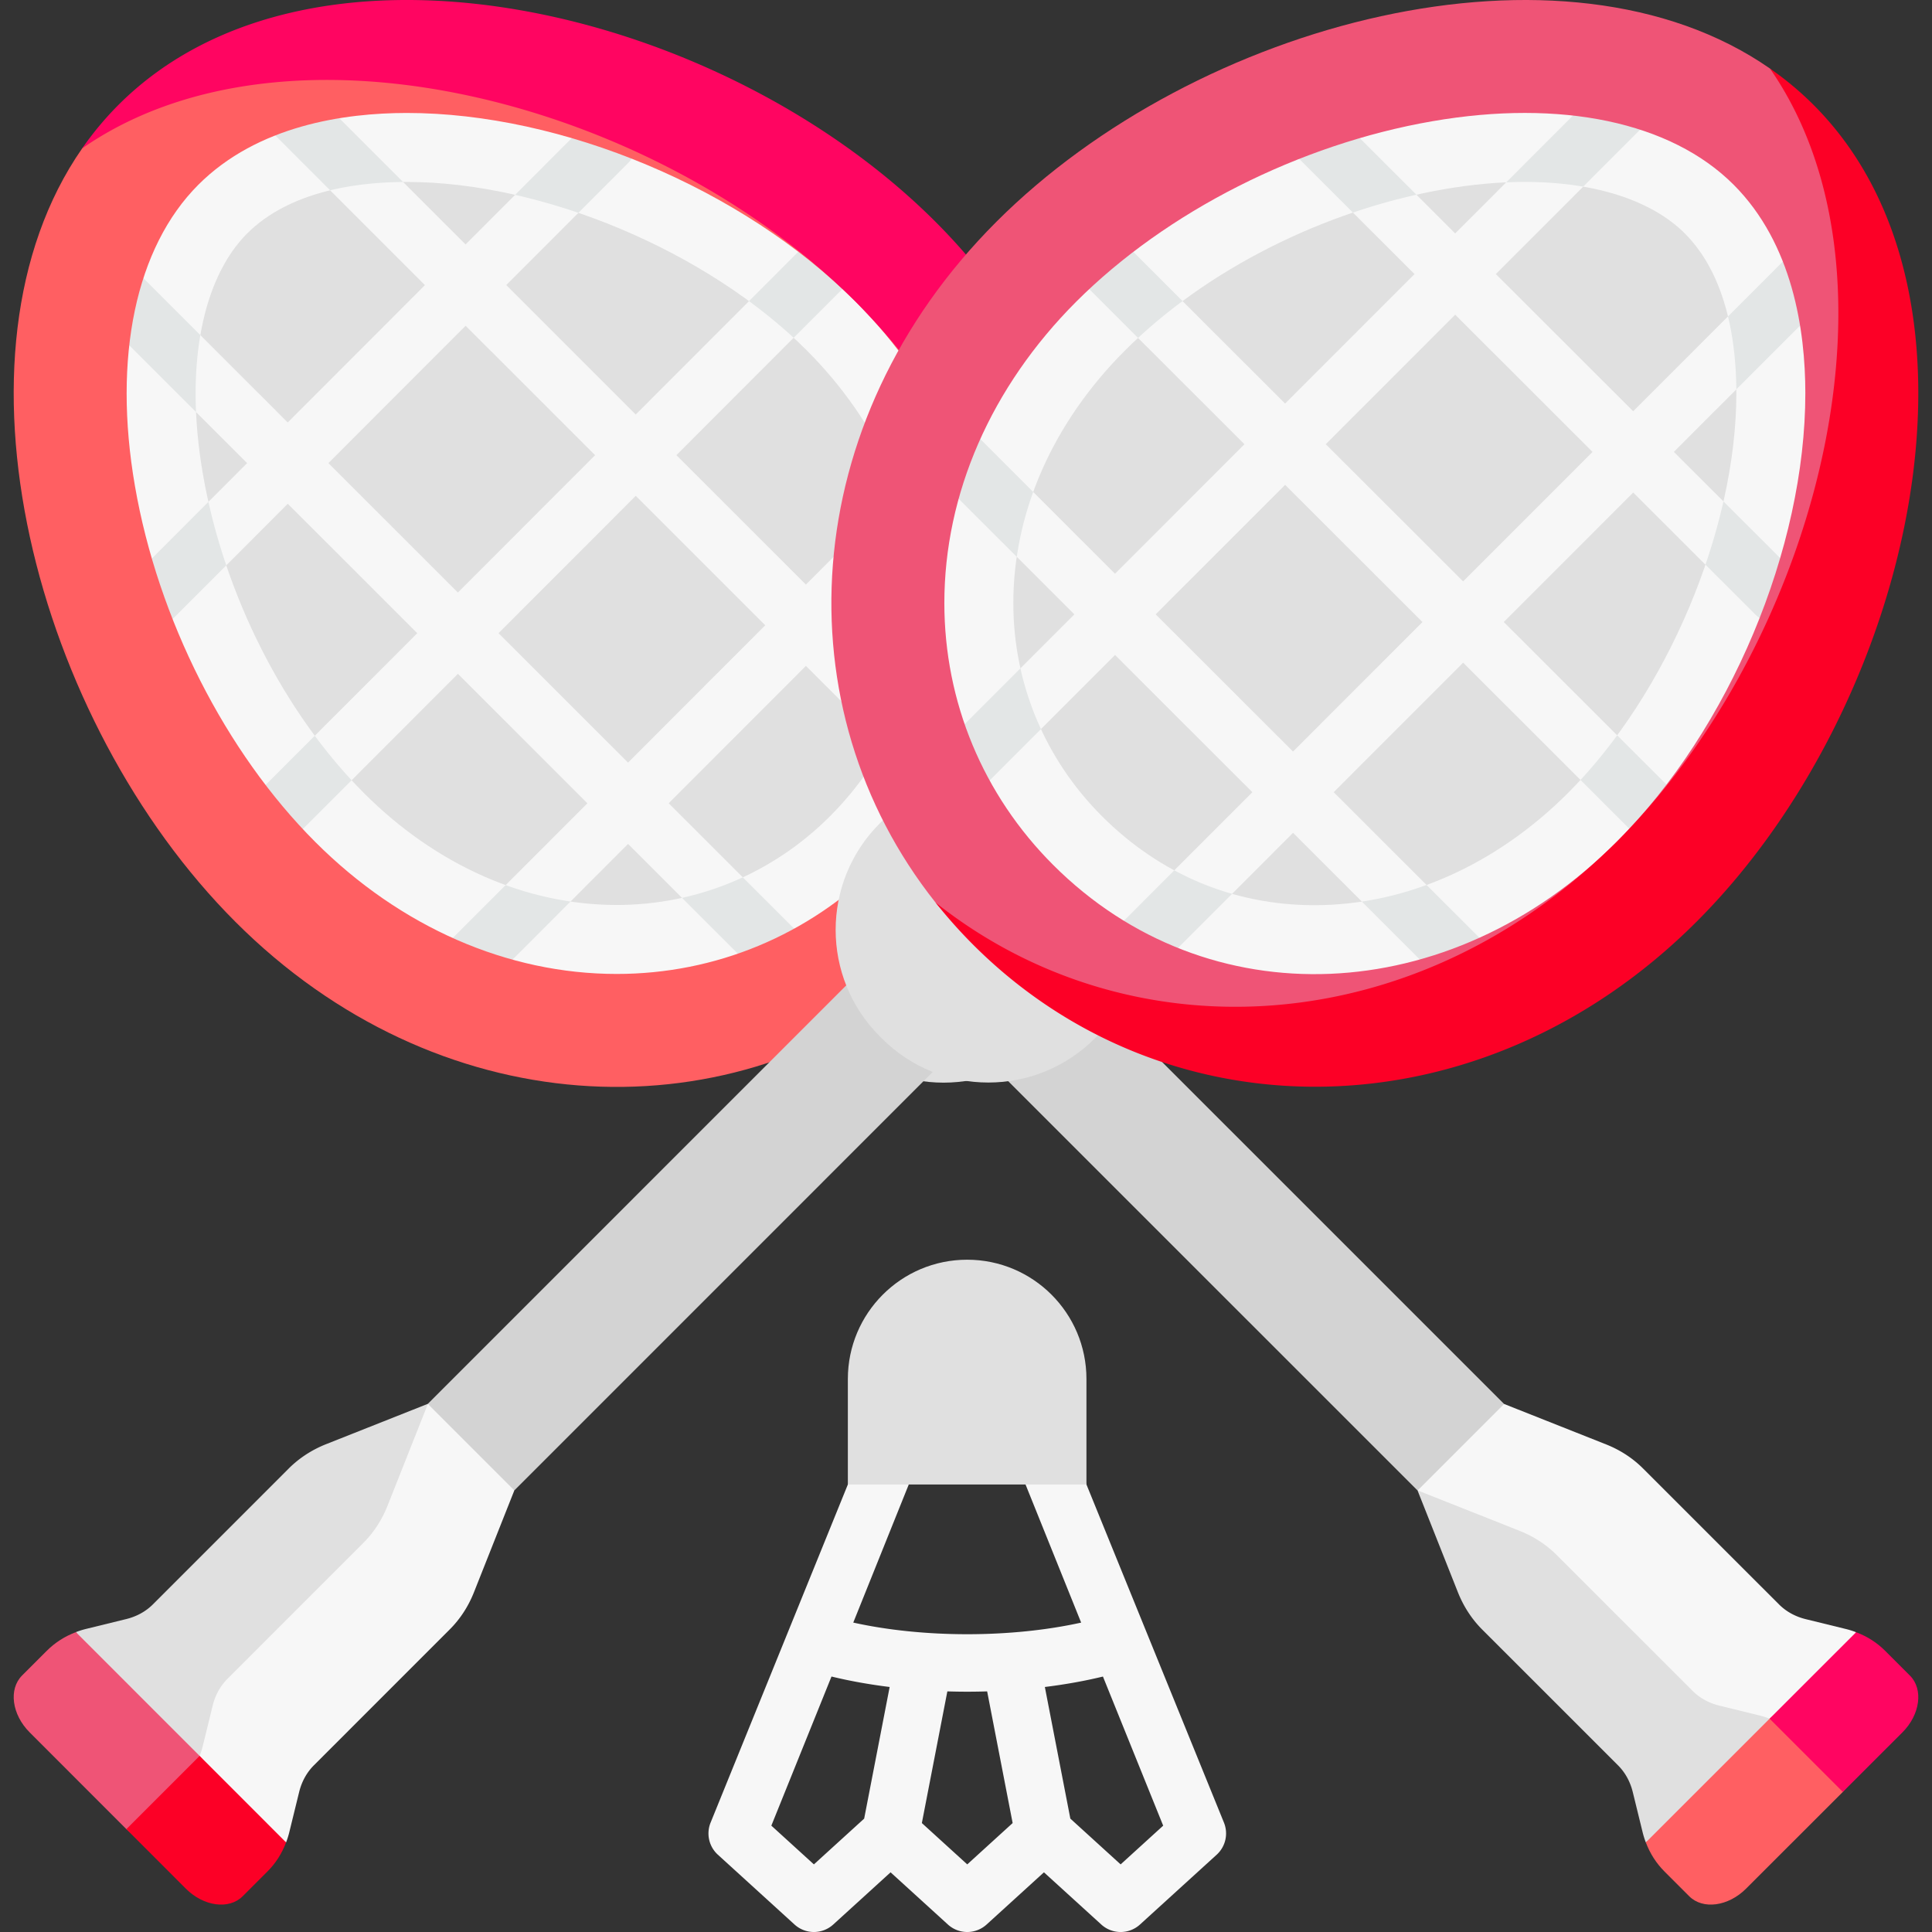 <svg xmlns="http://www.w3.org/2000/svg" xmlns:xlink="http://www.w3.org/1999/xlink" width="512" height="512" x="0" y="0" viewBox="0 0 512 512" style="enable-background:new 0 0 512 512" xml:space="preserve" class=""><rect x="0" y="0" width="512" height="512" fill="#333333" stroke="none"/><g><path fill="#f7f7f7" d="m324.367 483.028-36.446-89.627-.918-2.853a7.616 7.616 0 0 0-9.916-4.209c-3.9 1.576-7.48 1.686-5.905 5.587l15.333 38.082c-9.039 1.999-19.465 3.077-30.178 3.077-10.73 0-21.168-1.081-30.213-3.085l15.272-38.002c1.573-3.902-1.972-4.086-5.873-5.659-3.901-1.575-9.259 3.162-10.833 7.063l-36.385 89.631a7.617 7.617 0 0 0 1.936 8.482l20.321 18.502a7.618 7.618 0 0 0 10.256 0l15.194-13.833 15.193 13.833a7.618 7.618 0 0 0 10.256 0l15.195-13.833 15.197 13.833a7.598 7.598 0 0 0 5.128 1.985 7.6 7.6 0 0 0 5.128-1.985l20.325-18.502a7.624 7.624 0 0 0 1.933-8.487zm-108.678 11.054-11.275-10.266 15.942-39.52c4.821 1.174 10.005 2.104 15.412 2.773l-6.754 34.882zm40.643 0-12.03-10.953 6.757-34.895c1.752.053 3.512.084 5.277.084 1.763 0 3.521-.031 5.27-.084l6.757 34.895zm40.647.001-13.327-12.132-6.754-34.882c5.399-.668 10.576-1.596 15.392-2.767l15.965 39.516z" opacity="1" data-original="#e5eaea" class=""></path><path fill="#d3d3d3" d="m375.667 394.995 17.416-4.12 5.521-18.809-188.719-188.694-22.936 22.928z" opacity="1" data-original="#999999" class=""></path><path fill="#e0e0e0" d="m399.679 379.214 21.04 8.478c3.758 1.493 7.089 3.666 9.851 6.439l35.972 35.962c1.899 1.899 4.316 3.23 7.079 3.91l10.521 2.58c.975.234 1.919.528 2.834.884l-18.011 28.873-32.803 21.921a21.842 21.842 0 0 1-.883-2.834l-2.58-10.521c-.68-2.762-2.011-5.179-3.91-7.079l-35.972-35.962c-2.762-2.762-4.936-6.094-6.439-9.851l-10.711-27.018z" opacity="1" data-original="#f4f4f4" class=""></path><path fill="#f7f7f7" d="m398.605 372.066 27.025 10.714c3.758 1.493 7.089 3.666 9.851 6.439l35.972 35.962c1.899 1.899 4.316 3.23 7.079 3.91l10.521 2.58c.975.234 1.919.528 2.834.884l-7.186 16.722-15.726 6.189h-.01a21.841 21.841 0 0 0-2.823-.884l-10.521-2.58c-2.762-.68-5.18-2.011-7.079-3.91L412.57 412.13c-2.762-2.773-6.094-4.946-9.851-6.439l-27.025-10.714z" opacity="1" data-original="#e5eaea" class=""></path><path fill="#ff5f62" d="M491.01 437.233c2.945 1.107 6.88 1.145 9.033 3.298l2.724 4.015c3.605 3.605 2.712 10.349-2.001 15.051l-12.391 15.279-25.655 25.642c-4.712 4.712-11.446 5.616-15.051 2.011l-6.571-6.571c-2.153-2.153-3.819-4.753-4.936-7.698l32.81-32.798z" opacity="1" data-original="#ffcd5f" class=""></path><path fill="#ff0561" d="M491.887 432.555c2.945 1.107 5.545 2.773 7.698 4.926l6.571 6.571c3.605 3.605 2.712 10.349-2.001 15.051l-15.782 15.772-19.408-19.408z" opacity="1" data-original="#feba48" class=""></path><path fill="#e0e0e0" d="m278.833 274.658-.574.574c-15.578 15.578-40.835 15.578-56.412 0l-2.874-2.874 56.986-56.986 2.874 2.874c15.578 15.578 15.578 40.835 0 56.412zM105.142 22.415c43.94-.011 94.884 21.391 126.754 53.25 47.252 47.231 50.089 115.668 6.593 159.197-19.81 19.832-46.083 30.755-73.969 30.766-30.874.011-61.12-13.218-85.163-37.25-25.418-25.407-44.481-63.025-50.976-100.61-6.29-36.373.238-67.377 17.905-85.065 16.745-16.758 41.243-20.277 58.856-20.288z" opacity="1" data-original="#f4f4f4" class=""></path><path fill="#f7f7f7" d="M69.274 21.462a7.616 7.616 0 0 0 .003 10.772l43.341 43.323-36.362 36.4-40.789-40.773a7.617 7.617 0 1 0-10.769 10.774l40.792 40.776-32.851 32.885a7.617 7.617 0 1 0 10.777 10.766l32.848-32.882 34.314 34.3-46.865 46.91A7.618 7.618 0 0 0 74.49 225.48l46.862-46.908 34.319 34.305-41.182 41.223a7.618 7.618 0 0 0 10.777 10.767l41.179-41.22 37.533 37.518a7.617 7.617 0 0 0 10.77-10.774l-37.536-37.521 36.362-36.399 37.548 37.533a7.617 7.617 0 0 0 10.77-10.774l-37.551-37.536 43.805-43.849a7.591 7.591 0 0 0 2.229-5.383 7.618 7.618 0 0 0-13.005-5.384l-43.802 43.846-34.318-34.304 50.818-50.867a7.591 7.591 0 0 0 2.229-5.383 7.617 7.617 0 0 0-13.006-5.383l-50.815 50.864-34.316-34.302 32.276-32.31a7.591 7.591 0 0 0 2.229-5.383 7.617 7.617 0 0 0-13.006-5.383L123.383 64.78 80.046 21.46a7.615 7.615 0 0 0-10.772.002zm99.207 109.935 34.318 34.304-36.362 36.399-34.319-34.305zm-47.137 25.629-34.314-34.3 36.362-36.4 34.316 34.302z" opacity="1" data-original="#e5eaea" class=""></path><path fill="#f7f7f7" d="M46.288 42.702c-17.671 17.692-24.201 48.697-17.905 85.066 6.49 37.587 25.552 75.204 50.972 100.614 24.039 24.029 54.293 37.262 85.167 37.242 27.878-.01 54.151-10.928 73.965-30.762 43.498-43.528 40.664-111.968-6.591-159.193-31.868-31.86-82.81-53.269-126.754-53.249-17.611.01-42.107 3.524-58.854 20.282zm167.481 50.119c19.174 19.174 29.747 43.041 29.747 67.201 0 21.398-8.155 40.867-23.572 56.304-15.132 15.142-35.19 23.491-56.477 23.501-24.08.01-47.865-10.501-66.958-29.594-21.287-21.277-37.262-52.892-42.736-84.578-1.28-7.393-1.93-14.584-1.93-21.358 0-18.534 4.844-33.596 13.639-42.411 11.283-11.283 29.229-13.66 42.289-13.67 36.125-.01 79.714 18.332 105.998 44.605z" opacity="1" data-original="#e5eaea" class=""></path><g fill="#d0dddd"><path d="M34.772 153.482a186.326 186.326 0 0 0 5.433 14.828 7.68 7.68 0 0 0 3.209-1.93l16.554-16.564a159.467 159.467 0 0 1-4.733-16.818zM83.418 194.979l-17.752 17.773a162.937 162.937 0 0 0 9.882 11.669l17.631-17.651a139.34 139.34 0 0 1-9.761-11.791zM251.122 214.001a7.48 7.48 0 0 0 2.62 1.706 101.063 101.063 0 0 0 7.099-13.517l-20.332-20.332a75.758 75.758 0 0 1-6.236 15.305zM201.633 258.818a101.038 101.038 0 0 0 14.36-6.764 7.226 7.226 0 0 0-1.249-1.666l-17.895-17.884a79.368 79.368 0 0 1-16.107 5.444zM134.005 234.556l-19.286 19.296a116.91 116.91 0 0 0 15.335 6.236l21.145-21.175a87.671 87.671 0 0 1-17.194-4.357zM238.153 130.316a87.353 87.353 0 0 1 4.408 17.143l21.094-21.114a116.632 116.632 0 0 0-6.236-15.305c-.02.01-.03.02-.051.041zM210.326 89.52l17.631-17.651a165.476 165.476 0 0 0-11.689-9.861l-17.773 17.793c4.194 3.077 8.155 6.317 11.831 9.719zM136.513 51.639c5.586 1.259 11.202 2.864 16.767 4.763l13.152-13.162a7.589 7.589 0 0 0 2.224-5.383c0-.934-.173-1.869-.518-2.752a202.53 202.53 0 0 0-10.826-3.88 7.149 7.149 0 0 0-1.655 1.249zM35.462 71.189a7.598 7.598 0 0 0-4.662-2.204c-1.574 4.844-2.773 10.034-3.565 15.508l24.719 24.709a114.56 114.56 0 0 1-.112-4.905c0-5.484.427-10.674 1.249-15.488zM83.042 24.451c-5.22 1.016-10.532 2.498-15.691 4.58a7.587 7.587 0 0 0 1.93 3.199l18.21 18.2c6.683-1.605 13.457-2.153 19.327-2.204z" fill="#e3e6e6" opacity="1" data-original="#d0dddd" class=""></path></g><path fill="#ff5f62" d="M32.348 28.419c-3.567 3.57-6.779 7.317-10.566 10.901C-16.169 93.89 9.24 191.178 62.416 244.326c53.136 53.126 128.863 57.022 180.403 16.112 3.891-3.088 6.639-7.24 10.234-10.837 51.206-51.257 42.258-121.998-14.899-179.125-57.148-57.137-154.6-93.314-205.806-42.057zm194.339 51.473c44.33 44.31 46.991 108.515 6.185 149.352-18.585 18.606-43.234 28.853-69.395 28.863-28.964.01-57.34-12.4-79.896-34.946-23.846-23.836-41.73-59.127-47.824-94.389-5.901-34.124.223-63.21 16.798-79.805 15.711-15.721 38.694-19.022 55.217-19.032 41.223-.01 89.016 20.069 118.915 49.957z" opacity="1" data-original="#ffcd5f" class=""></path><path fill="#ff0561" d="M247.852 58.717c57.157 57.127 57.411 140.435 6.205 191.692a129.973 129.973 0 0 1-11.242 10.024c40.217-50.647 37.15-124.663-13.335-177.646-1.503-1.6-3.748-3.921-7.109-7.028C168.433 25.477 74.887 2.413 21.782 39.32a84.56 84.56 0 0 1 9.597-11.507C82.585-23.444 190.705 1.58 247.852 58.717z" opacity="1" data-original="#feba48" class=""></path><path fill="#e0e0e0" d="M256.305 333.836c17.461 0 31.615 14.155 31.615 31.615v27.95h-63.23v-27.95c0-17.461 14.154-31.615 31.615-31.615z" opacity="1" data-original="#f4f4f4" class=""></path><path fill="#d3d3d3" d="m113.374 372.036 4.12 17.416 18.809 5.521 188.694-188.719-22.928-22.936z" opacity="1" data-original="#999999" class=""></path><path fill="#e0e0e0" d="m129.155 396.048-8.478 21.04c-1.493 3.758-3.666 7.089-6.439 9.851l-35.962 35.972c-1.899 1.899-3.23 4.316-3.91 7.079l-2.58 10.521a21.893 21.893 0 0 1-.884 2.834L42.03 465.334 20.109 432.53c.914-.355 1.859-.65 2.834-.883l10.521-2.58c2.762-.68 5.179-2.011 7.079-3.91l35.962-35.972c2.762-2.762 6.094-4.936 9.851-6.439l27.018-10.711z" opacity="1" data-original="#f4f4f4" class=""></path><path fill="#f7f7f7" d="m136.303 394.974-10.714 27.025c-1.493 3.758-3.666 7.089-6.439 9.851l-35.962 35.972c-1.899 1.899-3.23 4.316-3.91 7.079l-2.58 10.521a21.893 21.893 0 0 1-.884 2.834l-16.722-7.186-6.189-15.726v-.01c.355-.914.65-1.848.884-2.823l2.58-10.521c.68-2.762 2.011-5.18 3.91-7.079l35.962-35.972c2.773-2.762 4.946-6.094 6.439-9.851l10.714-27.025z" opacity="1" data-original="#e5eaea" class=""></path><path fill="#ef5476" d="M71.136 487.379c-1.107 2.945-1.145 6.88-3.298 9.033l-4.015 2.724c-3.605 3.605-10.349 2.712-15.051-2.001l-15.279-12.391-25.642-25.655c-4.712-4.712-5.616-11.446-2.011-15.051l6.571-6.571c2.153-2.153 4.753-3.819 7.698-4.936l32.798 32.81z" opacity="1" data-original="#fe819c" class=""></path><path fill="#fc0026" d="M75.814 488.256c-1.107 2.945-2.773 5.545-4.926 7.698l-6.571 6.571c-3.605 3.605-10.349 2.712-15.051-2.001l-15.772-15.782 19.408-19.408z" opacity="1" data-original="#fc7085" class=""></path><path fill="#e0e0e0" d="m233.711 275.202-.574-.574c-15.578-15.578-15.578-40.835 0-56.412l2.874-2.874 56.986 56.986-2.874 2.874c-15.578 15.578-40.835 15.578-56.412 0zM485.953 101.511c.011 43.94-21.391 94.884-53.25 126.754-47.231 47.252-115.668 50.089-159.197 6.593-19.832-19.81-30.755-46.083-30.766-73.969-.011-30.874 13.218-61.12 37.25-85.163 25.407-25.418 63.025-44.481 100.61-50.976 36.373-6.29 67.377.238 85.065 17.905 16.759 16.745 20.278 41.243 20.288 58.856z" opacity="1" data-original="#f4f4f4" class=""></path><path fill="#f7f7f7" d="M486.907 65.643a7.616 7.616 0 0 0-10.772.003l-43.323 43.341-36.4-36.362 40.772-40.789a7.617 7.617 0 1 0-10.774-10.769l-40.776 40.792-32.885-32.851a7.617 7.617 0 1 0-10.766 10.777l32.882 32.848-34.3 34.314-46.91-46.865a7.618 7.618 0 0 0-10.767 10.777l46.908 46.862-34.305 34.319-41.223-41.182a7.618 7.618 0 0 0-10.767 10.777l41.22 41.179-37.518 37.533a7.617 7.617 0 1 0 10.774 10.769l37.521-37.536 36.399 36.362-37.533 37.548a7.617 7.617 0 1 0 10.774 10.769l37.536-37.551 43.849 43.805a7.591 7.591 0 0 0 5.383 2.229 7.618 7.618 0 0 0 5.384-13.006l-43.846-43.802 34.304-34.318 50.867 50.818a7.591 7.591 0 0 0 5.383 2.229 7.617 7.617 0 0 0 5.383-13.005l-50.864-50.815 34.302-34.316 32.31 32.276a7.591 7.591 0 0 0 5.383 2.229 7.617 7.617 0 0 0 5.383-13.005l-32.306-32.273 43.32-43.338a7.617 7.617 0 0 0-.002-10.773zM376.972 164.85l-34.304 34.318-36.399-36.362 34.305-34.319zm-25.629-47.137 34.3-34.314 36.4 36.362-34.302 34.316z" opacity="1" data-original="#e5eaea" class=""></path><path fill="#f7f7f7" d="M465.667 42.657c-17.692-17.671-48.697-24.201-85.066-17.905-37.587 6.49-75.204 25.552-100.614 50.972-24.029 24.039-37.262 54.293-37.242 85.167.01 27.878 10.928 54.151 30.762 73.965 43.528 43.498 111.968 40.664 159.193-6.591 31.859-31.869 53.268-82.811 53.247-126.755-.008-17.61-3.522-42.106-20.28-58.853zm-50.119 167.481c-19.174 19.174-43.041 29.747-67.201 29.747-21.398 0-40.867-8.155-56.304-23.572-15.142-15.132-23.491-35.19-23.501-56.477-.01-24.08 10.501-47.865 29.594-66.958 21.277-21.287 52.892-37.262 84.578-42.736 7.393-1.28 14.584-1.93 21.358-1.93 18.534 0 33.596 4.844 42.411 13.639 11.283 11.283 13.66 29.229 13.67 42.289.01 36.125-18.332 79.714-44.605 105.998z" opacity="1" data-original="#e5eaea" class=""></path><g fill="#d0dddd"><path d="M354.887 31.141a186.326 186.326 0 0 0-14.828 5.433 7.68 7.68 0 0 0 1.93 3.209l16.564 16.554a159.467 159.467 0 0 1 16.818-4.733zM313.39 79.787l-17.773-17.752a162.937 162.937 0 0 0-11.669 9.882l17.651 17.631a139.34 139.34 0 0 1 11.791-9.761zM294.368 247.491a7.48 7.48 0 0 0-1.706 2.62 101.063 101.063 0 0 0 13.517 7.099l20.332-20.332a75.758 75.758 0 0 1-15.305-6.236zM249.551 198.001a101.038 101.038 0 0 0 6.764 14.36 7.226 7.226 0 0 0 1.666-1.249l17.884-17.895a79.368 79.368 0 0 1-5.444-16.107zM273.813 130.374l-19.296-19.286a116.91 116.91 0 0 0-6.236 15.335l21.175 21.145a87.671 87.671 0 0 1 4.357-17.194zM378.053 234.522a87.353 87.353 0 0 1-17.143 4.408l21.114 21.094a116.632 116.632 0 0 0 15.305-6.236c-.01-.02-.02-.03-.041-.051zM418.849 206.695l17.651 17.631a165.476 165.476 0 0 0 9.861-11.689l-17.793-17.773c-3.077 4.194-6.317 8.154-9.719 11.831zM456.73 132.882c-1.259 5.586-2.864 11.202-4.763 16.767l13.162 13.152a7.589 7.589 0 0 0 5.383 2.224c.934 0 1.869-.173 2.752-.518a202.53 202.53 0 0 0 3.88-10.826 7.149 7.149 0 0 0-1.249-1.655zM437.18 31.831a7.598 7.598 0 0 0 2.204-4.662c-4.844-1.574-10.034-2.773-15.508-3.565l-24.709 24.719a114.56 114.56 0 0 1 4.905-.112c5.484 0 10.674.427 15.488 1.249zM483.918 79.411c-1.016-5.22-2.498-10.532-4.58-15.691a7.587 7.587 0 0 0-3.199 1.93l-18.2 18.21c1.605 6.683 2.153 13.457 2.204 19.327z" fill="#e3e6e6" opacity="1" data-original="#d0dddd" class=""></path></g><path fill="#ef5476" d="M479.95 28.717c-3.57-3.567-7.317-6.779-10.901-10.566C414.479-19.8 317.191 5.609 264.043 58.785c-53.126 53.136-57.022 128.863-16.112 180.403 3.088 3.891 7.24 6.639 10.837 10.234 51.257 51.206 121.999 42.258 179.125-14.899 57.137-57.148 93.314-154.6 42.057-205.806zm-51.473 194.339c-44.31 44.33-108.515 46.991-149.352 6.185-18.606-18.585-28.853-43.234-28.863-69.395-.01-28.964 12.4-57.34 34.946-79.896 23.836-23.846 59.127-41.73 94.389-47.824 34.124-5.901 63.21.223 79.805 16.798 15.721 15.711 19.022 38.694 19.032 55.217.01 41.223-20.069 89.016-49.957 118.915z" opacity="1" data-original="#fe819c" class=""></path><path fill="#fc0026" d="M449.652 244.221c-57.127 57.157-140.435 57.411-191.692 6.205a129.973 129.973 0 0 1-10.024-11.242c50.647 40.217 124.663 37.15 177.646-13.335 1.6-1.503 3.921-3.748 7.028-7.109 50.282-53.938 73.346-147.484 36.439-200.589a84.56 84.56 0 0 1 11.507 9.597c51.257 51.206 26.233 159.326-30.904 216.473z" opacity="1" data-original="#fc7085" class=""></path></g></svg>